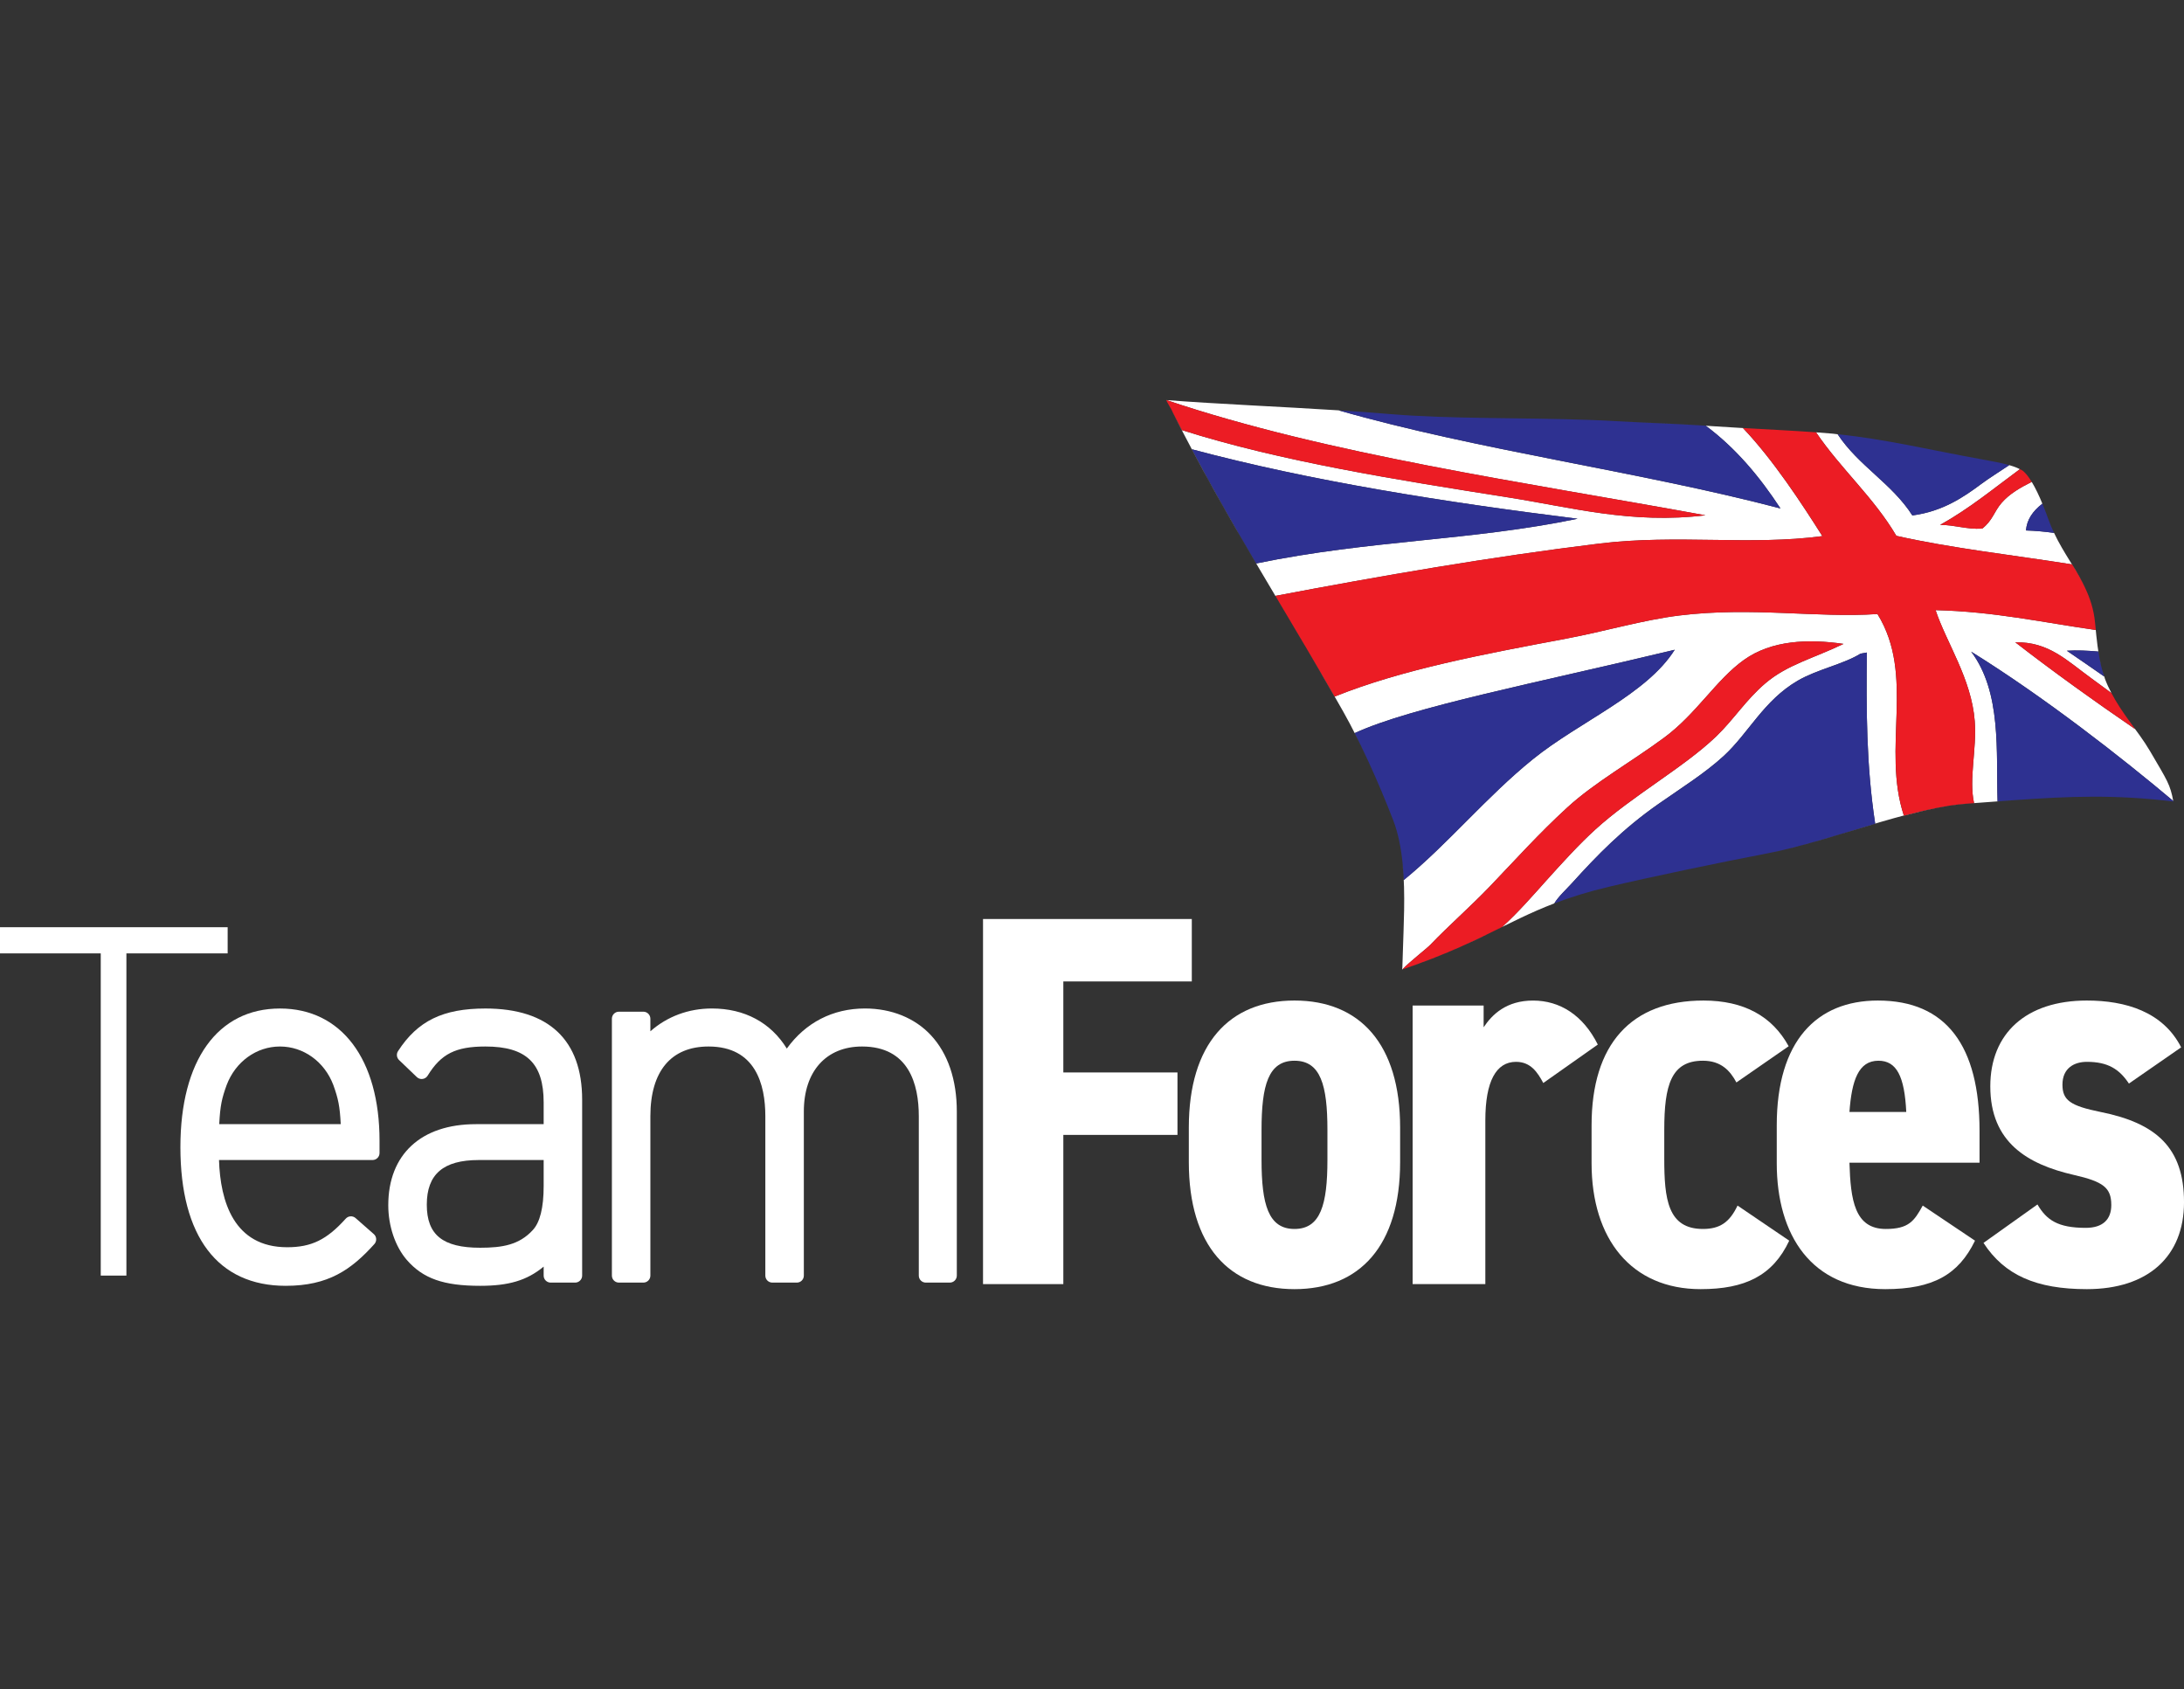 <?xml version="1.0" encoding="utf-8"?>
<!-- Generator: Adobe Illustrator 16.0.0, SVG Export Plug-In . SVG Version: 6.00 Build 0)  -->
<!DOCTYPE svg PUBLIC "-//W3C//DTD SVG 1.1//EN" "http://www.w3.org/Graphics/SVG/1.1/DTD/svg11.dtd">
<svg version="1.1" id="Layer_1" xmlns="http://www.w3.org/2000/svg" xmlns:xlink="http://www.w3.org/1999/xlink" x="0px" y="0px"
	 width="338.311px" height="261.618px" viewBox="0 0 338.311 261.618" enable-background="new 0 0 338.311 261.618"
	 xml:space="preserve">
<rect x="0" y="0" width="338.311" height="261.618" fill="#333333" stroke="none"/>
<g>
	<polygon fill="#FFFFFF" points="35.265,143.602 -0.002,143.602 -0.002,147.655 15.606,147.655 15.606,197.555 19.58,197.555 
		19.58,147.655 35.265,147.655 	"/>
	<path fill="#FFFFFF" d="M43.371,156.192c-9.659,0-15.426,8.025-15.426,21.469c0,13.852,5.797,21.479,16.316,21.479
		c6.587,0,10.138-2.479,13.735-6.471c0.192-0.217,0.293-0.5,0.274-0.791c-0.016-0.292-0.149-0.563-0.369-0.752l-2.82-2.478
		c-0.449-0.394-1.126-0.353-1.524,0.091c-2.941,3.266-5.314,4.426-9.07,4.426c-8.271,0-10.359-7.105-10.561-13.506h23.779
		c0.601,0,1.087-0.483,1.087-1.086v-1.9C58.793,164.041,52.883,156.192,43.371,156.192 M43.371,162.076
		c3.646,0,6.893,2.347,8.263,5.965c0.768,2.138,1.005,3.282,1.148,6.063H33.96c0.151-2.925,0.41-4.008,1.143-6.047
		C36.475,164.422,39.72,162.076,43.371,162.076"/>
	<path fill="#FFFFFF" d="M75.199,156.192c-6.58,0-10.505,1.912-13.543,6.602c-0.283,0.436-0.215,1.014,0.158,1.375l2.751,2.637
		c0.238,0.23,0.568,0.342,0.893,0.296c0.326-0.041,0.615-0.229,0.787-0.509c2.074-3.377,4.335-4.517,8.954-4.517
		c6.322,0,9.016,2.589,9.016,8.656v3.372H73.712c-8.494,0-13.567,4.689-13.567,12.555c0,3.221,1.073,6.387,2.87,8.472
		c2.511,2.884,5.698,4.009,11.366,4.009c4.384,0,7.227-0.816,9.834-2.975v1.391c0,0.599,0.486,1.087,1.089,1.087h3.785
		c0.601,0,1.089-0.488,1.089-1.087v-27.242C90.178,161.075,84.998,156.192,75.199,156.192 M84.215,179.659v4.029
		c0,3.352-0.572,5.658-1.717,6.852c-2.084,2.252-4.652,2.703-8.117,2.703c-5.799,0-8.269-1.994-8.269-6.666
		c0-4.723,2.556-6.918,8.045-6.918H84.215z"/>
	<path fill="#FFFFFF" d="M144.207,160.333c-2.488-2.676-6.121-4.145-10.229-4.145c-4.973,0-9.204,2.191-12.097,6.207
		c-2.484-4.02-6.539-6.207-11.601-6.207c-3.635,0-6.935,1.239-9.534,3.533v-1.949c0-0.6-0.488-1.088-1.089-1.088h-3.785
		c-0.601,0-1.087,0.488-1.087,1.088v39.783c0,0.603,0.486,1.087,1.087,1.087h3.785c0.601,0,1.089-0.484,1.089-1.087v-24.682
		c0-6.962,3.2-10.798,9.014-10.798c7.27,0,8.794,5.87,8.794,10.798v24.682c0,0.603,0.486,1.087,1.089,1.087h3.787
		c0.603,0,1.089-0.484,1.089-1.087v-25.424c0-6.203,3.453-10.056,9.014-10.056c7.266,0,8.794,5.87,8.794,10.798v24.682
		c0,0.603,0.484,1.087,1.085,1.087h3.715c0.6,0,1.088-0.484,1.088-1.087v-25.424C148.214,167.233,146.829,163.151,144.207,160.333"
		/>
	<polygon fill="#FFFFFF" points="184.616,142.33 184.616,152 164.714,152 164.714,166.096 182.396,166.096 182.396,175.766 
		164.714,175.766 164.714,198.875 152.275,198.875 152.275,142.33 	"/>
	<path fill="#FFFFFF" d="M184.154,179.979v-5.35c0-12.939,6.246-19.672,16.367-19.672c10.119,0,16.365,6.732,16.365,19.672v5.35
		c0,12.943-6.246,19.676-16.365,19.676C190.4,199.655,184.154,192.922,184.154,179.979 M195.418,174.978v4.657
		c0,6.904,1.057,10.699,5.104,10.699c4.048,0,5.102-3.795,5.102-10.699v-4.657c0-6.905-1.054-10.7-5.102-10.7
		C196.475,164.278,195.418,168.073,195.418,174.978"/>
	<path fill="#FFFFFF" d="M239.062,167.729c-0.88-1.637-1.937-3.278-4.224-3.278c-3.081,0-4.753,3.02-4.753,9.059v25.366h-11.262
		v-43.143h10.997v3.368c1.321-1.985,3.522-4.14,7.658-4.14c4.135,0,7.741,2.24,10.028,6.814L239.062,167.729z"/>
	<path fill="#FFFFFF" d="M277.161,192.147c-2.552,5.437-6.862,7.508-13.726,7.508c-10.734,0-16.893-7.766-16.893-19.504v-5.866
		c0-12.595,6.158-19.327,17.334-19.327c6.246,0,10.646,2.416,13.195,7.077l-8.094,5.608c-0.967-1.814-2.374-3.365-5.19-3.365
		c-4.929,0-5.985,3.795-5.985,10.7v4.484c0,6.212,0.529,10.872,5.985,10.872c2.641,0,4.136-1.034,5.366-3.623L277.161,192.147z"/>
	<path fill="#FFFFFF" d="M305.937,192.147c-2.554,5.264-6.513,7.508-13.903,7.508c-11.438,0-16.807-8.369-16.807-19.504v-5.866
		c0-13.026,6.158-19.327,15.664-19.327c10.644,0,15.749,7.077,15.749,20.193v4.918h-20.151c0.176,5.781,0.792,10.266,5.633,10.266
		c3.52,0,4.4-1.207,5.719-3.623L305.937,192.147z M286.488,172.217h8.8c-0.265-5.522-1.495-7.939-4.31-7.939
		C287.896,164.278,286.841,167.297,286.488,172.217"/>
	<path fill="#FFFFFF" d="M329.779,167.815c-1.498-2.244-3.258-3.364-6.514-3.364c-1.934,0-3.782,0.948-3.782,3.536
		c0,2.417,1.232,3.278,5.896,4.227c8.624,1.727,12.934,5.525,12.934,13.981c0,8.369-5.543,13.46-15.047,13.46
		c-7.829,0-12.759-2.157-16.015-7.162l8.361-5.953c1.407,2.416,3.167,3.623,7.479,3.623c2.638,0,3.957-1.293,3.957-3.537
		c0-2.675-1.231-3.623-5.806-4.66c-7.126-1.637-12.936-5.006-12.936-13.72c0-8.196,5.545-13.288,14.958-13.288
		c5.986,0,11.791,1.727,14.607,7.249L329.779,167.815z"/>
	<g>
		<path fill="#FFFFFF" d="M250.761,65.246c4.621,0.267,7.966,0.344,12.625,0.632C258.728,65.587,255.384,65.51,250.761,65.246z"/>
		<path fill="#FFFFFF" d="M330.75,112.923c-6.403-4.377-12.829-8.995-18.573-13.448c5.173-0.103,7.978,2.821,11.774,5.572
			c1.085,0.786,2.109,1.541,3.112,2.282c-0.37-0.708-0.717-1.435-1-2.209c-0.039-0.109-0.063-0.229-0.1-0.34
			c-1.941-1.349-3.875-2.691-5.8-3.999c1.548-0.097,3.198-0.024,4.878,0.126c0.114,0.74,0.25,1.466,0.417,2.174
			c-0.472-1.992-0.684-4.129-0.895-6.308c0.025,0.267,0.054,0.529,0.08,0.795c-8.144-1.157-15.764-2.859-24.813-3.072
			c1.672,5.039,5.559,10.609,6.065,17.191c0.337,4.345-0.942,8.961-0.104,12.697c-0.448,0.034-0.863,0.065-1.322,0.099
			c-2.886,0.216-6.151,0.933-9.551,1.835c-3.462-10.485,1.818-21.66-4.09-31.219c-9.399,0.632-19.424-1.15-30.659,0.221
			c-5.631,0.686-11.596,2.47-17.582,3.594c-12.905,2.425-25.372,4.758-35.851,8.969c-2.983-5.2-6.06-10.36-9.171-15.596
			c16.271-3.091,33.349-6.047,50.185-8.103c11.982-1.459,23.435,0.334,34.538-1.155c-3.22-5.089-7.609-11.805-12.298-16.734
			c-1.594-0.089-3.13-0.18-4.543-0.279c-0.428-0.031-0.821-0.055-1.226-0.082c4.642,3.456,8.354,7.882,11.58,12.813
			c-21.951-5.768-46.862-9.004-68.444-15.196c-9.043-0.575-18.529-0.965-26.697-1.588l0,0c0.012,0.001,0.022,0.002,0.034,0.003
			c25.049,8.441,55.307,12.682,83.485,17.84c-11.47,1.378-20.676-1.212-30.51-2.764c-17.225-2.713-35.358-5.591-50.578-10.427
			c-0.49-0.948-0.986-1.876-1.472-2.84c-0.022-0.125-0.268-0.541-0.507-0.948c0.238,0.407,0.483,0.824,0.505,0.949
			c8.595,17.069,17.992,31.472,26.477,46.47c1.268,2.243,2.559,4.838,3.78,7.482c-0.66-1.43-1.339-2.836-2.025-4.188
			c8.703-4.031,28.338-7.805,49.57-12.908c-4.379,6.942-14.729,11.1-21.972,16.954c-7.191,5.81-13.115,13.088-19.994,18.706
			c-0.036-0.818-0.094-1.628-0.173-2.435c0.458,4.679,0.137,9.658,0.025,13.715c-0.058,2.219-0.086,2.593-0.112,2.576
			c11.489-3.879,16.037-7.355,23.571-10.236c0.609-1.034,1.915-2.231,2.759-3.162c3.873-4.287,7.849-8.374,13.362-12.229
			c3.642-2.545,7.26-4.802,10.147-7.464c3.867-3.565,6.169-8.564,11.444-11.639c2.997-1.75,7.057-2.534,9.72-4.183
			c0.108-0.021,0.215-0.038,0.328-0.059c0.217-0.038,0.437-0.078,0.654-0.116c-0.085,8.833-0.096,17.361,1.292,26.501
			c-5.766,1.704-11.686,3.646-16.811,4.621c9.562-1.82,21.91-7.037,30.807-7.701c2.697-0.201,5.171-0.392,7.546-0.56
			c-0.849,0.06-1.699,0.121-2.582,0.187c-0.241-7.718,0.655-16.857-4.088-23.187c11.479,7.132,23.357,16.44,31.306,23.129
			c0.006,0.03,0.012,0.054,0.018,0.084l0,0c-0.498-2.672-0.902-3.167-3.614-7.803c-0.935-1.6-2.099-3.123-3.246-4.705
			C330.126,112.063,330.438,112.495,330.75,112.923z M184.635,69.583c18.387,4.922,39.112,8.181,59.74,10.756
			c-16.599,3.445-32.045,3.267-49.779,6.924C191.25,81.577,187.901,75.738,184.635,69.583z M273.489,105.803
			c-3.036,2.574-4.909,5.622-7.656,8.26c-4.988,4.787-12.986,9.196-18.705,14.403c-2.479,2.252-5.051,5.072-7.697,8.017
			c-1.654,1.849-4.442,5.041-6.754,7.084c-4.073,2.014-8.479,4.214-15.437,6.564c1.194-1.248,3.719-3.174,4.356-3.839
			c2.827-2.95,6.103-5.797,9.204-9.025c3.822-3.987,7.61-8.216,12.011-12.237c4.209-3.85,9.853-7.01,14.965-10.781
			c5.025-3.708,8.057-8.978,12.377-12.054c4.283-3.05,9.951-3.267,15.418-2.471C280.876,101.982,276.867,102.936,273.489,105.803z"
			/>
		<path fill="#FFFFFF" d="M320.967,87.41c0.74,1.188,1.437,2.384,2.033,3.65c-1.365-2.9-3.318-5.35-4.818-8.526
			c-1.383-0.193-2.817-0.332-4.337-0.38c0.085-1.636,1.058-3.021,2.529-4.148c-0.482-1.173-1.046-2.382-1.649-3.375
			c-1.751,0.877-3.438,1.832-4.669,3.254c-1.192,1.374-1.352,2.686-3.005,3.987c-2.493,0.138-4.165-0.576-6.516-0.58
			c4.584-2.556,8.349-5.687,12.351-8.629c-0.459-0.243-1.011-0.447-1.641-0.626c-1.479,0.999-3.039,1.949-4.397,2.96
			c-2.579,1.916-5.863,4.21-10.616,4.832c-3.111-4.898-8.372-7.714-11.567-12.572c-0.249-0.026-0.495-0.071-0.744-0.093
			c-0.828-0.075-1.707-0.144-2.607-0.208c3.825,5.649,8.939,10.079,12.439,16.029C302.375,84.927,311.868,85.964,320.967,87.41z"/>
		<path fill="#EC1C24" d="M183.095,66.615c15.22,4.836,33.354,7.714,50.578,10.427c9.834,1.552,19.04,4.143,30.51,2.764
			c-28.179-5.158-58.437-9.399-83.485-17.84c-0.012-0.001-0.022-0.002-0.034-0.003c0,0-0.001,0-0.002,0
			c0.019,0.116,0.234,0.487,0.455,0.865c0.239,0.407,0.484,0.822,0.507,0.948C182.108,64.739,182.604,65.667,183.095,66.615z"/>
		<path fill="#2E3191" d="M264.225,65.933C264.225,65.933,264.225,65.933,264.225,65.933c-0.277-0.019-0.57-0.039-0.839-0.055
			c-4.659-0.288-8.004-0.365-12.625-0.632c-1.495-0.086-3.002-0.155-4.518-0.21c-10.606-0.386-21.573-0.126-30.848-0.903
			c-2.604-0.22-5.304-0.408-8.039-0.583c0.001,0.001,0.002,0.001,0.004,0.001c21.582,6.192,46.493,9.428,68.444,15.196
			C272.578,73.815,268.866,69.388,264.225,65.933z"/>
		<path fill="#2E3191" d="M184.635,69.583c3.267,6.155,6.615,11.994,9.961,17.68c17.734-3.657,33.181-3.479,49.779-6.924
			C223.747,77.764,203.021,74.505,184.635,69.583z"/>
		<path fill="#EC1C24" d="M247.753,84.183c-16.836,2.056-33.914,5.011-50.185,8.103c3.111,5.236,6.188,10.396,9.171,15.596
			c10.479-4.211,22.945-6.544,35.851-8.969c5.986-1.124,11.951-2.908,17.582-3.594c11.235-1.371,21.26,0.411,30.659-0.221
			c5.908,9.559,0.628,20.734,4.09,31.219c3.399-0.902,6.665-1.619,9.551-1.835c0.459-0.034,0.874-0.065,1.322-0.099
			c-0.839-3.735,0.44-8.352,0.104-12.697c-0.507-6.582-4.394-12.152-6.065-17.191c9.049,0.212,16.669,1.915,24.813,3.072
			c-0.026-0.266-0.055-0.528-0.08-0.795c-0.012-0.116-0.023-0.229-0.035-0.347c-0.198-2.07-0.783-3.78-1.529-5.365
			c-0.597-1.267-1.293-2.462-2.033-3.65c-9.099-1.446-18.592-2.483-27.215-4.425c-3.5-5.95-8.614-10.38-12.439-16.029v-0.001
			c-3.57-0.258-7.601-0.454-11.319-0.662c0,0,0,0,0,0.001c4.688,4.929,9.078,11.645,12.298,16.734
			C271.188,84.518,259.735,82.724,247.753,84.183z"/>
		<path fill="#2E3191" d="M296.231,79.829c4.753-0.622,8.037-2.916,10.616-4.832c1.358-1.011,2.919-1.961,4.397-2.96
			c0,0,0,0,0.001-0.001c-1.152-0.328-2.581-0.598-4.469-0.938c-7.482-1.341-14.714-3.098-22.114-3.843c0,0,0.001,0,0.001,0.001
			C287.859,72.115,293.12,74.931,296.231,79.829z"/>
		<path fill="#EC1C24" d="M307.051,81.873c1.653-1.301,1.813-2.613,3.005-3.987c1.231-1.423,2.918-2.377,4.669-3.254l0,0
			c-0.509-0.837-1.04-1.524-1.573-1.845c-0.078-0.047-0.182-0.079-0.265-0.123c0,0,0,0-0.001,0.001
			c-4.002,2.942-7.767,6.073-12.351,8.629C302.886,81.297,304.558,82.011,307.051,81.873z"/>
		<path fill="#2E3191" d="M313.845,82.154c1.52,0.048,2.954,0.187,4.337,0.38l0,0c-0.303-0.642-0.592-1.307-0.846-2.021
			c-0.253-0.705-0.584-1.59-0.961-2.507c-0.001,0-0.001,0-0.001,0C314.902,79.134,313.93,80.519,313.845,82.154z"/>
		<path fill="#2E3191" d="M237.451,117.587c7.243-5.854,17.593-10.012,21.972-16.954c-21.232,5.103-40.867,8.877-49.57,12.908
			c0.687,1.352,1.365,2.758,2.025,4.188c1.479,3.204,2.854,6.484,3.942,9.321c0.798,2.073,1.227,4.403,1.464,6.809
			c0.079,0.807,0.137,1.616,0.173,2.435C224.336,130.675,230.26,123.397,237.451,117.587z"/>
		<path fill="#EC1C24" d="M270.153,102.195c-4.32,3.077-7.352,8.347-12.377,12.054c-5.112,3.771-10.756,6.931-14.965,10.781
			c-4.4,4.021-8.188,8.25-12.011,12.237c-3.102,3.229-6.377,6.075-9.204,9.025c-0.638,0.665-3.162,2.591-4.356,3.839
			c6.958-2.351,11.363-4.551,15.437-6.564c2.312-2.043,5.1-5.235,6.754-7.084c2.646-2.945,5.219-5.765,7.697-8.017
			c5.719-5.207,13.717-9.617,18.705-14.403c2.747-2.638,4.62-5.686,7.656-8.26c3.378-2.867,7.387-3.82,12.082-6.079
			C280.104,98.928,274.437,99.145,270.153,102.195z"/>
		<path fill="#2E3191" d="M289.184,101.062c-0.218,0.038-0.438,0.078-0.654,0.116c-0.113,0.021-0.22,0.038-0.328,0.059
			c-2.663,1.649-6.723,2.433-9.72,4.183c-5.275,3.075-7.577,8.074-11.444,11.639c-2.888,2.663-6.506,4.919-10.147,7.464
			c-5.514,3.854-9.489,7.941-13.362,12.229c-0.844,0.931-2.149,2.128-2.759,3.162l0,0c2.428-0.929,5.16-1.797,8.542-2.596
			c6.157-1.457,17.467-3.824,24.354-5.133c5.125-0.976,11.045-2.917,16.811-4.621C289.088,118.422,289.099,109.894,289.184,101.062z
			"/>
		<path fill="#EC1C24" d="M312.177,99.475c5.744,4.454,12.17,9.071,18.573,13.448c-0.313-0.428-0.624-0.86-0.939-1.294
			c-0.984-1.356-1.943-2.764-2.745-4.3h-0.002c-1.003-0.742-2.027-1.497-3.112-2.282C320.154,102.295,317.35,99.372,312.177,99.475z
			"/>
		<path fill="#2E3191" d="M305.348,100.923c4.743,6.33,3.847,15.469,4.088,23.187c0.883-0.065,1.733-0.127,2.582-0.187
			c8.646-0.615,15.679-0.884,24.645,0.213c0.003,0,0.006,0,0.009,0l0,0c-0.006-0.031-0.012-0.055-0.018-0.084
			C328.705,117.363,316.826,108.055,305.348,100.923z"/>
		<path fill="#2E3191" d="M320.164,100.78c1.925,1.308,3.858,2.65,5.8,3.999l0,0c-0.19-0.556-0.366-1.117-0.505-1.699
			c-0.167-0.708-0.303-1.434-0.417-2.174C323.362,100.756,321.712,100.683,320.164,100.78z"/>
	</g>
</g>
</svg>
